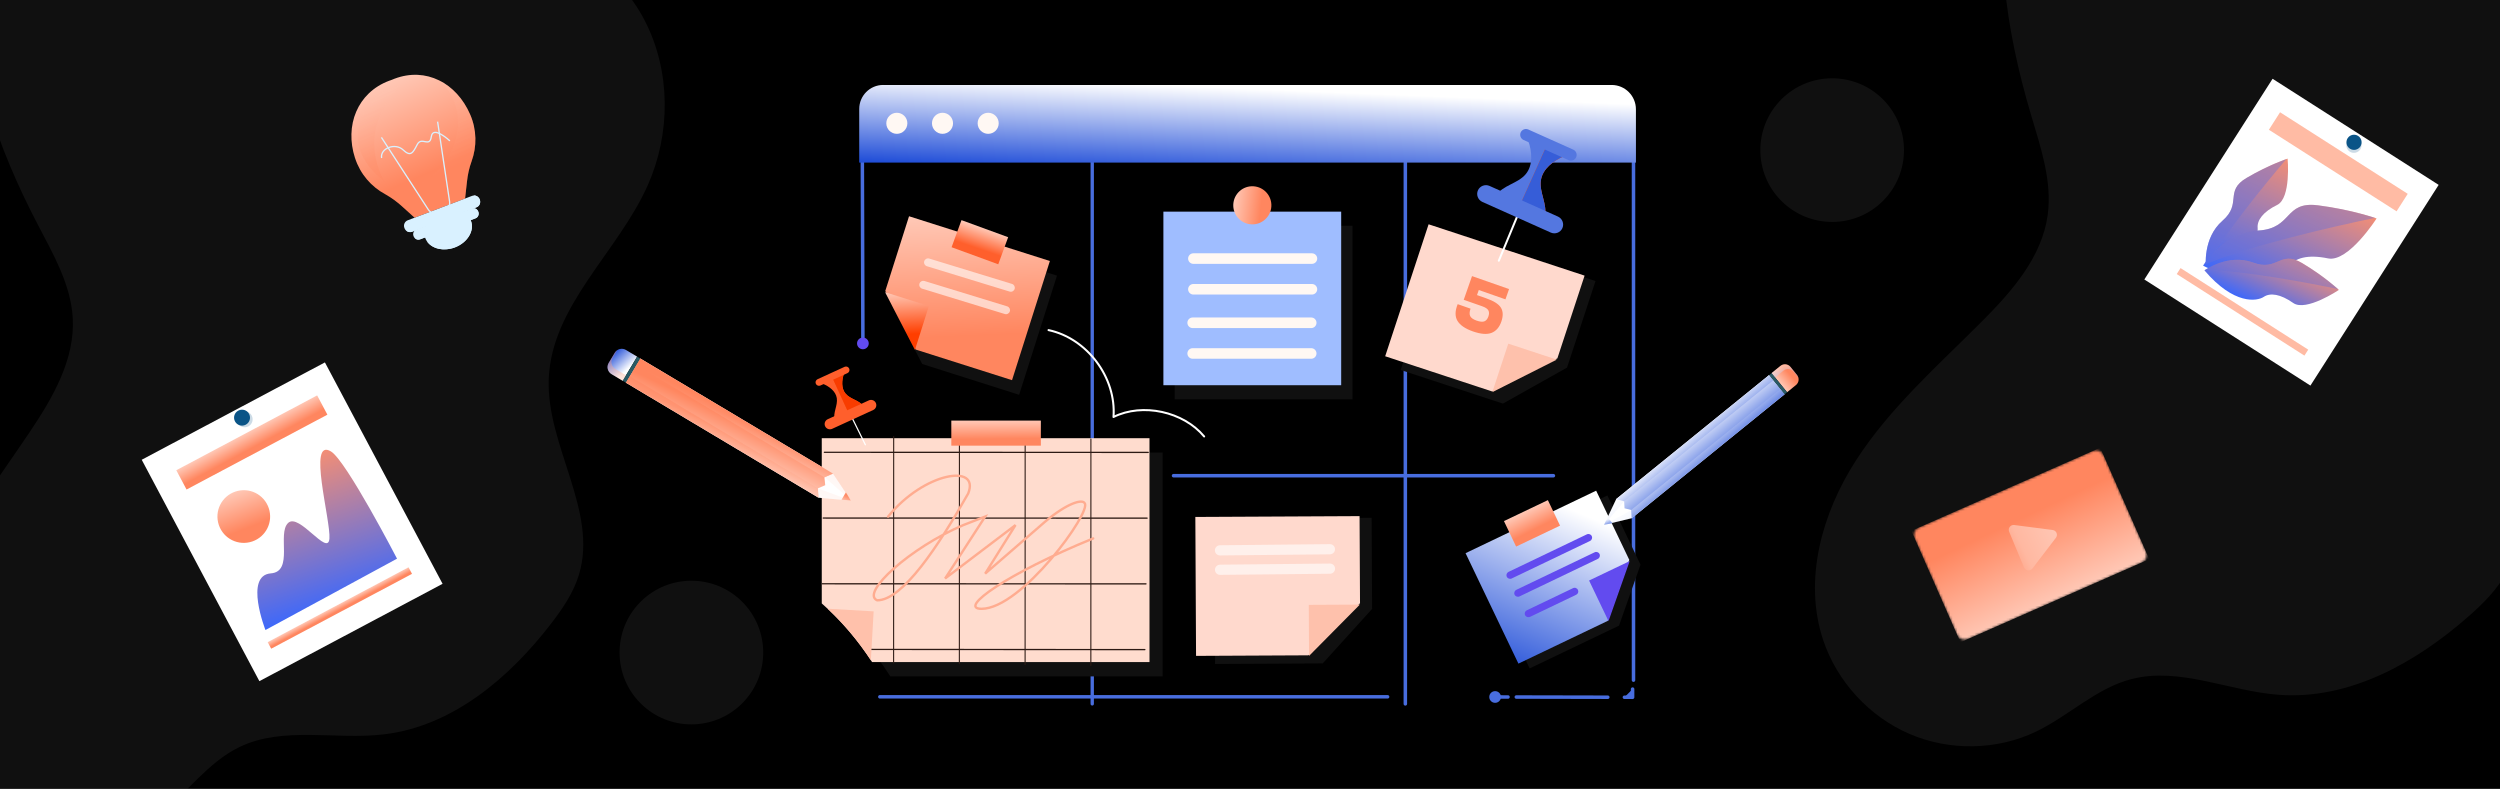 <svg width="1030" height="325" viewBox="0 0 1030 325" fill="none" xmlns="http://www.w3.org/2000/svg">
<g clip-path="url(#clip0_18_3)">
<rect width="1030" height="325" fill="black"/>
<path opacity="0.27" d="M829.289 -60.845C820.637 -25.514 826.318 12.075 836.749 47.194C840.782 60.756 845.561 74.711 843.639 88.655C841.24 105.954 828.989 119.948 816.722 132.248C798.452 150.575 778.728 167.885 764.686 189.641C750.651 211.405 742.855 239.024 751.188 263.824C756.917 280.865 770.216 295.289 786.739 302.385C803.262 309.482 822.727 309.135 838.779 301.452C852.359 294.951 863.572 283.54 878.171 279.775C897.948 274.677 918.419 284.75 938.875 286.263C967.918 288.418 995.349 273.044 1017.05 253.936C1023.08 248.63 1028.91 242.875 1032.65 235.762C1045.67 210.952 1029.47 179.732 1035.89 152.384C1042.99 122.155 1074.69 105.538 1092.51 80.24C1106.29 60.693 1111.44 34.815 1104.64 11.623C1097.84 -11.569 1078.67 -31.262 1055.26 -37.15C1038.43 -41.384 1017.25 -40.5 1008.23 -55.397C1005.09 -60.571 1004.22 -66.723 1002.79 -72.583C997.236 -95.216 981.918 -115.398 961.577 -126.858C903.38 -159.667 843.803 -120.156 829.281 -60.853L829.289 -60.845Z" fill="#3C3C3C"/>
<path opacity="0.27" d="M-11.739 -9.483C-13.418 25.984 -0.943 60.932 15.62 92.625C22.02 104.863 29.21 117.339 29.977 131.057C30.916 148.078 21.796 163.777 12.345 177.855C-1.729 198.831 -17.386 219.105 -26.769 242.574C-36.142 266.05 -38.444 293.969 -25.822 316.169C-17.145 331.423 -1.706 342.753 15.451 346.461C32.608 350.168 51.191 346.194 65.132 335.831C76.926 327.062 85.534 314.032 98.816 307.694C116.808 299.11 138.304 304.93 158.185 302.553C186.412 299.184 209.816 279.324 227.031 256.958C231.812 250.747 236.32 244.143 238.572 236.629C246.411 210.422 225.045 183.545 226.08 156.144C227.227 125.855 254.485 104.006 266.827 76.435C276.37 55.131 276.462 29.375 265.608 8.43C254.754 -12.516 232.709 -27.797 209.176 -29.057C192.263 -29.966 172.141 -25.157 160.705 -37.74C156.733 -42.111 154.751 -47.842 152.281 -53.188C142.728 -73.832 124.278 -90.3 102.646 -97.474C40.753 -118.019 -8.931 -69.02 -11.749 -9.49L-11.739 -9.483Z" fill="#3C3C3C"/>
<path d="M450 53V290" stroke="#486DDE" stroke-width="1.379" stroke-linecap="round" stroke-linejoin="round"/>
<path d="M355.232 49.001L355.511 139.064" stroke="#486DDE" stroke-width="1.447" stroke-linecap="round" stroke-linejoin="round"/>
<path d="M672.632 44.178V47.554" stroke="#624BEF" stroke-width="1.447" stroke-linecap="round" stroke-linejoin="round"/>
<path d="M673 54V280.222" stroke="#486DDE" stroke-width="1.447" stroke-linecap="round" stroke-linejoin="round"/>
<path d="M672.632 283.903V287.279L669.257 287.272" fill="#486DDE"/>
<path d="M672.632 283.903V287.279L669.257 287.272" stroke="#486DDE" stroke-width="1.447" stroke-linecap="round" stroke-linejoin="round"/>
<path d="M662.407 287.256L624.722 287.173" stroke="#486DDE" stroke-width="1.447" stroke-linecap="round" stroke-linejoin="round"/>
<path d="M571.685 287.083L362.5 287.083" stroke="#486DDE" stroke-width="1.447" stroke-linecap="round" stroke-linejoin="round"/>
<path d="M621.293 287.166L617.918 287.158" stroke="#486DDE" stroke-width="1.447" stroke-linecap="round" stroke-linejoin="round"/>
<path d="M579 53V290" stroke="#486DDE" stroke-width="1.447" stroke-linecap="round" stroke-linejoin="round"/>
<path d="M435.477 113.565L419.879 162.658L379.971 149.976L367.387 125.81L377.16 95.043L435.477 113.565Z" fill="#101010"/>
<path d="M432.553 107.536L416.955 156.63L377.243 144.008L364.742 119.864L374.523 89.097L432.553 107.536Z" fill="url(#paint0_linear_18_3)"/>
<path d="M382.691 126.111L376.957 144.158L364.644 120.377L382.691 126.111Z" fill="url(#paint1_linear_18_3)"/>
<path d="M415.361 97.73L396.133 90.698L392.051 101.858L411.279 108.891L415.361 97.73Z" fill="url(#paint2_linear_18_3)"/>
<path opacity="0.6" d="M415.968 120.128L381.877 109.684C381.011 109.42 380.513 108.493 380.785 107.619C381.048 106.753 381.975 106.255 382.849 106.526L416.94 116.971C417.806 117.234 418.304 118.161 418.032 119.035C417.769 119.902 416.842 120.399 415.968 120.128Z" fill="white"/>
<path opacity="0.6" d="M413.993 129.374L379.903 118.93C379.037 118.666 378.539 117.739 378.81 116.865C379.074 115.998 380.001 115.501 380.875 115.772L414.966 126.217C415.832 126.48 416.329 127.407 416.058 128.281C415.794 129.148 414.868 129.645 413.993 129.374Z" fill="white"/>
<path d="M346.466 186.44V254.509C354.304 261.525 361.135 269.748 366.806 278.669H479V186.44H346.466Z" fill="#101010"/>
<path d="M363.861 35.008H664.01C669.529 35.008 674 39.505 674 45.041V67H354V44.912C354 39.445 358.418 35 363.869 35L363.861 35.008Z" fill="url(#paint3_linear_18_3)"/>
<path d="M338.566 180.539V248.608C346.558 255.624 353.512 263.846 359.291 272.768H473.59V180.539H338.566Z" fill="#FFDCCE"/>
<path d="M557.227 93.015H483.975V164.527H557.227V93.015Z" fill="#101010"/>
<path d="M552.57 87.198H479.318V158.709H552.57V87.198Z" fill="#9FBDFF"/>
<path d="M540.513 108.712H491.676C490.478 108.712 489.499 107.732 489.499 106.534C489.499 105.336 490.478 104.356 491.676 104.356H540.513C541.712 104.356 542.691 105.336 542.691 106.534C542.691 107.732 541.712 108.712 540.513 108.712Z" fill="#FFF8F3"/>
<path d="M540.513 121.356H491.676C490.478 121.356 489.499 120.377 489.499 119.178C489.499 117.98 490.478 117.001 491.676 117.001H540.513C541.712 117.001 542.691 117.98 542.691 119.178C542.691 120.377 541.712 121.356 540.513 121.356Z" fill="#FFF8F3"/>
<path d="M540.22 130.806H491.382C490.18 130.806 489.205 131.781 489.205 132.983V132.991C489.205 134.194 490.18 135.169 491.382 135.169H540.22C541.422 135.169 542.397 134.194 542.397 132.991V132.983C542.397 131.781 541.422 130.806 540.22 130.806Z" fill="#FFF8F3"/>
<path d="M540.22 147.806H491.382C490.184 147.806 489.205 146.826 489.205 145.628C489.205 144.43 490.184 143.45 491.382 143.45H540.22C541.418 143.45 542.397 144.43 542.397 145.628C542.397 146.826 541.418 147.806 540.22 147.806Z" fill="#FFF8F3"/>
<path d="M523.711 85.841C524.404 81.56 521.495 77.528 517.214 76.836C512.933 76.143 508.902 79.052 508.209 83.333C507.516 87.614 510.425 91.646 514.706 92.338C518.987 93.031 523.019 90.122 523.711 85.841Z" fill="url(#paint4_linear_18_3)"/>
<path d="M368.197 179.878L368.167 273.129" stroke="#2D1A14" stroke-width="0.446" stroke-linecap="round" stroke-linejoin="round"/>
<path d="M395.285 180.208L395.254 273.459" stroke="#2D1A14" stroke-width="0.446" stroke-linecap="round" stroke-linejoin="round"/>
<path d="M422.365 180.531L422.342 273.782" stroke="#2D1A14" stroke-width="0.446" stroke-linecap="round" stroke-linejoin="round"/>
<path d="M449.453 180.861L449.43 274.113" stroke="#2D1A14" stroke-width="0.446" stroke-linecap="round" stroke-linejoin="round"/>
<path d="M473.068 186.387L339.649 186.348" stroke="#2D1A14" stroke-width="0.538" stroke-linecap="round" stroke-linejoin="round"/>
<path d="M472.599 213.474L339.181 213.436" stroke="#2D1A14" stroke-width="0.538" stroke-linecap="round" stroke-linejoin="round"/>
<path d="M472.138 240.555L338.72 240.516" stroke="#2D1A14" stroke-width="0.538" stroke-linecap="round" stroke-linejoin="round"/>
<path d="M471.677 267.642L356.632 267.558" stroke="#2D1A14" stroke-width="0.538" stroke-linecap="round" stroke-linejoin="round"/>
<path d="M358.792 272.015L359.944 251.881L340.971 250.79C347.734 257.099 353.704 264.284 358.784 272.015H358.792Z" fill="#FFC1AB"/>
<path d="M428.836 173.284H391.942V183.612H428.836V173.284Z" fill="url(#paint5_linear_18_3)"/>
<path d="M608.438 229.874L630.215 275.381L667.034 257.763L675.895 232.647L662.241 204.125L608.438 229.874Z" fill="#101010"/>
<path d="M603.811 227.907L625.589 273.414L662.407 255.796L671.268 230.68L657.614 202.159L603.811 227.907Z" fill="url(#paint6_linear_18_3)"/>
<path d="M654.698 239.173L662.708 255.901L671.434 231.17L654.698 239.173Z" fill="#624BEF"/>
<path d="M637.727 206.053L619.629 214.685L624.641 225.193L642.739 216.561L637.727 206.053Z" fill="url(#paint7_linear_18_3)"/>
<path d="M655.09 222.874L622.816 238.336C622.07 238.698 621.158 238.374 620.804 237.628C620.442 236.882 620.766 235.97 621.512 235.616L653.786 220.153C654.532 219.792 655.444 220.116 655.798 220.862C656.16 221.608 655.836 222.519 655.09 222.874Z" fill="#624BEF"/>
<path d="M658.3 230.266L626.026 245.729C625.28 246.09 624.368 245.766 624.014 245.02C623.652 244.274 623.976 243.362 624.722 243.008L656.996 227.546C657.742 227.184 658.654 227.508 659.008 228.254C659.37 229 659.046 229.912 658.3 230.266Z" fill="#624BEF"/>
<path d="M650.132 243.106C649.793 242.308 648.881 241.938 648.097 242.315L629.047 251.441C628.219 251.84 627.917 252.91 628.482 253.694C628.919 254.297 629.763 254.447 630.434 254.123L649.401 245.035C650.109 244.696 650.456 243.86 650.139 243.137C650.139 243.129 650.132 243.114 650.124 243.106H650.132Z" fill="#624BEF"/>
<path d="M350.4 170.818L356.525 183.236" stroke="white" stroke-width="0.507" stroke-linecap="round" stroke-linejoin="round"/>
<path d="M350.454 171.094L342.746 154.273L337.006 156.901C337.505 157.347 338.343 157.839 338.966 158.1C341.632 159.199 344.306 161.166 344.76 164.017C345.244 167.045 343.069 170.118 343.884 173.077L350.454 171.102V171.094Z" fill="#FF5F2C"/>
<path d="M350.031 171.133L342.324 154.311L348.064 151.683C348.072 152.352 347.903 153.312 347.695 153.95C346.788 156.694 346.535 159.998 348.394 162.203C350.369 164.547 354.119 164.908 355.825 167.452L350.039 171.14L350.031 171.133Z" fill="#FF5A16"/>
<path d="M350.031 171.133L342.324 154.311L348.064 151.683C348.072 152.352 347.903 153.312 347.695 153.95C346.788 156.694 346.535 159.998 348.394 162.203C350.369 164.547 354.119 164.908 355.825 167.452L350.039 171.14L350.031 171.133Z" fill="#F83C00"/>
<path d="M349.155 153.727L338.02 158.83C337.306 159.16 336.453 158.837 336.13 158.123C335.8 157.408 336.122 156.555 336.837 156.232L347.972 151.13C348.686 150.8 349.539 151.122 349.862 151.837C350.193 152.552 349.87 153.405 349.155 153.727Z" fill="#FF5F2C"/>
<path d="M359.783 168.912L342.839 176.681C341.747 177.18 340.449 176.696 339.949 175.613C339.45 174.522 339.934 173.223 341.017 172.723L357.962 164.954C359.053 164.455 360.351 164.939 360.851 166.023C361.35 167.114 360.866 168.412 359.783 168.912Z" fill="#FF5F2C"/>
<path d="M373.837 50.794C373.837 53.191 371.893 55.135 369.497 55.135C367.1 55.135 365.156 53.191 365.156 50.794C365.156 48.398 367.1 46.454 369.497 46.454C371.893 46.454 373.837 48.398 373.837 50.794Z" fill="#FFF8F3"/>
<path d="M392.653 50.794C392.653 53.191 390.709 55.135 388.313 55.135C385.916 55.135 383.972 53.191 383.972 50.794C383.972 48.398 385.916 46.454 388.313 46.454C390.709 46.454 392.653 48.398 392.653 50.794Z" fill="#FFF8F3"/>
<path d="M411.469 50.794C411.469 53.191 409.525 55.135 407.129 55.135C404.732 55.135 402.788 53.191 402.788 50.794C402.788 48.398 404.732 46.454 407.129 46.454C409.525 46.454 411.469 48.398 411.469 50.794Z" fill="#FFF8F3"/>
<path d="M483.5 195.987H640" stroke="#486DDE" stroke-width="1.447" stroke-linecap="round" stroke-linejoin="round"/>
<path d="M500.31 213.659L500.616 273.556L544.958 273.324L565.305 250.871L565.114 213.331L500.31 213.659Z" fill="#101010"/>
<path d="M492.48 212.985L492.775 270.224L539.071 269.99L560.327 248.518L560.141 212.642L492.48 212.985Z" fill="#FFD9CD"/>
<path d="M539.219 249.201L539.327 270.239L560.257 249.093L539.219 249.201Z" fill="#FEC1AC"/>
<path d="M615.989 289.57C617.32 289.57 618.4 288.49 618.4 287.158C618.4 285.827 617.32 284.747 615.989 284.747C614.657 284.747 613.577 285.827 613.577 287.158C613.577 288.49 614.657 289.57 615.989 289.57Z" fill="#486DDE"/>
<path d="M357.922 141.483C357.922 142.817 356.845 143.895 355.511 143.895C354.177 143.895 353.1 142.817 353.1 141.483C353.1 140.15 354.177 139.072 355.511 139.072C356.845 139.072 357.922 140.15 357.922 141.483Z" fill="#624BEF"/>
<path d="M432 136C447.903 139.402 459.998 155.587 458.759 171.799C470.722 165.853 487.563 169.544 496.105 179.822" stroke="white" stroke-width="0.839" stroke-linecap="round" stroke-linejoin="round"/>
<path d="M595.793 95.532L577.071 152.428L619.194 166.283L645.616 151.45L657.351 115.791L595.793 95.532Z" fill="#101010"/>
<path d="M588.582 92.407L570.693 146.78L614.67 161.253L641.641 147.638L652.852 113.559L588.582 92.407Z" fill="#FFD9CD"/>
<path d="M621.408 141.586L614.833 161.57L641.392 148.162L621.408 141.586Z" fill="#FEC1AC"/>
<path d="M626.301 86.21L617.511 107.413" stroke="white" stroke-width="0.833" stroke-linecap="round" stroke-linejoin="round"/>
<path d="M626.018 86.579L638.568 58.586L629.023 54.302C629.023 55.41 629.314 56.998 629.666 58.045C631.203 62.577 631.675 68.045 628.619 71.728C625.374 75.634 619.168 76.295 616.369 80.535L626.018 86.57V86.579Z" fill="#5477E0"/>
<path d="M625.494 86.098L638.045 58.105L647.59 62.389C646.766 63.127 645.384 63.968 644.363 64.397C639.959 66.26 635.555 69.556 634.843 74.286C634.079 79.308 637.727 84.381 636.414 89.291L625.494 86.107V86.098Z" fill="#FF5A16"/>
<path d="M625.494 86.098L638.045 58.105L647.59 62.389C646.766 63.127 645.384 63.968 644.363 64.397C639.959 66.26 635.555 69.556 634.843 74.286C634.079 79.308 637.727 84.381 636.414 89.291L625.494 86.107V86.098Z" fill="#365DD8"/>
<path d="M646.243 65.985L627.718 57.684C626.533 57.152 625.992 55.744 626.525 54.551C627.057 53.367 628.465 52.826 629.658 53.358L648.183 61.659C649.367 62.191 649.908 63.599 649.376 64.792C648.844 65.977 647.436 66.517 646.243 65.985Z" fill="#5477E0"/>
<path d="M638.929 95.824L610.73 83.188C608.918 82.373 608.103 80.227 608.91 78.415C609.725 76.604 611.871 75.788 613.683 76.596L641.882 89.231C643.693 90.047 644.509 92.193 643.702 94.004C642.886 95.816 640.74 96.631 638.929 95.824Z" fill="#5477E0"/>
<path d="M608.525 121.575L612.303 122.898C615.471 124.007 617.502 125.306 618.394 126.797C619.305 128.294 619.35 130.216 618.529 132.564C617.714 134.892 616.364 136.423 614.479 137.155C612.621 137.876 610.069 137.668 606.825 136.533C603.676 135.431 601.558 133.983 600.472 132.189C599.405 130.402 599.436 128.11 600.565 125.313L605.861 127.166C605.407 128.464 605.36 129.486 605.719 130.234C606.098 130.987 606.965 131.601 608.32 132.076C609.771 132.583 610.859 132.686 611.587 132.383C612.314 132.081 612.858 131.414 613.218 130.384C613.566 129.391 613.565 128.566 613.217 127.909C612.894 127.239 612.017 126.654 610.586 126.153L603.057 123.518L606.473 113.756L621.732 119.096L620.249 123.333L609.256 119.486L608.525 121.575Z" fill="#FF865F"/>
<path opacity="0.6" d="M547.947 228.381L502.655 228.843C501.505 228.857 500.546 227.926 500.538 226.763C500.525 225.613 501.456 224.654 502.618 224.647L547.91 224.184C549.061 224.17 550.019 225.101 550.027 226.264C550.041 227.414 549.11 228.373 547.947 228.381Z" fill="white"/>
<path opacity="0.6" d="M547.97 236.381L502.678 236.843C501.527 236.857 500.569 235.926 500.561 234.763C500.547 233.613 501.478 232.654 502.641 232.647L547.933 232.184C549.083 232.17 550.042 233.101 550.049 234.264C550.063 235.414 549.132 236.373 547.97 236.381Z" fill="white"/>
<path d="M365.889 212.832C380.717 194.52 403.889 190.832 398.889 203.332C386.689 224.872 371.889 247.332 361.389 247.332C354.389 244.332 375.028 225.573 396.889 216.332L405.889 212.832L389.389 238.332L418.389 216.332L405.889 236.332L430.5 215C439.706 207.213 445.971 205.51 446.889 207.332C449.889 210.832 420.889 250.832 404.389 250.832C394.389 250.832 414.889 236.332 450.389 221.832" stroke="#FFAC90" stroke-linecap="round"/>
<g filter="url(#filter0_d_18_3)">
<path d="M1001.99 73.434L933.564 29.718L880.732 112.412L949.157 156.128L1001.99 73.434Z" fill="white"/>
<path d="M989.25 77.125L936.648 43.518L932.043 50.724L984.646 84.331L989.25 77.125Z" fill="#FFBBA4"/>
<path d="M948.255 141.321L895.653 107.714L894.082 110.174L946.684 143.781L948.255 141.321Z" fill="#FFBBA4"/>
<path d="M906.107 107.377C906.107 107.377 904.658 95.406 912.9 88.226C921.151 81.068 913.559 76.034 922.864 70.556C932.161 65.095 939.763 62.612 939.763 62.612C939.763 62.612 941.252 78.859 935.457 81.696C929.663 84.534 927.137 87.978 927.413 91.161C927.711 94.335 924.629 103.529 906.099 107.354L906.107 107.377Z" fill="url(#paint8_linear_18_3)"/>
<g style="mix-blend-mode:multiply" opacity="0.42">
<path d="M939.243 62.807C937.417 63.438 930.747 65.933 922.856 70.572C913.559 76.034 921.151 81.068 912.893 88.241C905.347 94.8 905.928 105.382 906.075 107.118C914.201 92.945 930.465 73.138 939.243 62.807Z" fill="#6A71D8"/>
</g>
<path d="M904.924 106.762C904.924 106.762 913.113 93.068 927.551 92.256C941.982 91.459 938.14 80.049 952.299 81.866C966.458 83.684 976.418 87.265 976.418 87.265C976.418 87.265 964.793 105.453 956.427 103.724C948.062 101.994 942.633 103.535 940.355 107.093C938.078 110.651 927.412 117.758 904.938 106.731L904.924 106.762Z" fill="url(#paint9_linear_18_3)"/>
<g style="mix-blend-mode:multiply" opacity="0.42">
<path d="M975.737 87.031C973.309 86.225 964.332 83.41 952.306 81.851C938.147 80.033 942.012 91.435 927.558 92.241C914.34 92.971 906.369 104.495 905.126 106.442C925.101 98.211 958.179 90.698 975.737 87.031Z" fill="#6A71D8"/>
</g>
<path d="M905.466 108.66C905.466 108.66 915.272 101.629 925.523 105.437C935.774 109.244 936.537 100.157 945.797 105.689C955.056 111.221 960.884 116.708 960.884 116.708C960.884 116.708 947.342 125.806 942.074 122.094C936.791 118.374 932.569 117.801 929.922 119.577C927.274 121.353 917.735 123.065 905.488 108.651L905.466 108.66Z" fill="url(#paint10_linear_18_3)"/>
<g style="mix-blend-mode:multiply" opacity="0.42">
<path d="M960.473 116.333C959.036 115.041 953.658 110.377 945.797 105.689C936.537 100.157 935.765 109.222 925.523 105.437C916.132 101.965 907.137 107.545 905.698 108.522C922.025 108.832 947.214 113.612 960.482 116.356L960.473 116.333Z" fill="#6A71D8"/>
</g>
<path opacity="0.21" d="M969.713 58.795C968.788 60.249 966.848 60.678 965.394 59.753C963.939 58.828 963.51 56.888 964.435 55.434C965.36 53.979 967.3 53.55 968.755 54.475C970.209 55.4 970.638 57.34 969.713 58.795Z" fill="#0A5487"/>
<path d="M969.76 57.578C968.835 59.032 966.895 59.462 965.441 58.536C963.987 57.611 963.558 55.671 964.483 54.217C965.408 52.763 967.348 52.334 968.802 53.259C970.256 54.184 970.686 56.124 969.76 57.578Z" fill="#0A5487"/>
</g>
<g filter="url(#filter1_d_18_3)">
<path d="M131.907 147.349L56.426 187.461L104.903 278.682L180.384 238.57L131.907 147.349Z" fill="white"/>
<path d="M128.7 160.936L70.673 191.773L74.898 199.723L132.925 168.886L128.7 160.936Z" fill="url(#paint11_linear_18_3)"/>
<path d="M166.349 231.754L108.323 262.591L109.765 265.305L167.791 234.468L166.349 231.754Z" fill="url(#paint12_linear_18_3)"/>
<path d="M107.405 257.607C107.405 257.607 98.59 235.133 109.604 234.272C119.198 233.531 112.129 217.901 116.746 213.494C121.267 209.196 133.133 227.509 133.759 219.994C134.385 212.479 124.545 178.003 134.425 184.051C140.715 187.898 161.616 228.213 161.616 228.213L107.405 257.607Z" fill="url(#paint13_linear_18_3)"/>
<path d="M108.758 207.375C110.681 213.061 107.64 219.211 101.955 221.134C96.269 223.057 90.119 220.015 88.196 214.33C86.273 208.645 89.315 202.495 95 200.572C100.685 198.649 106.835 201.69 108.758 207.375Z" fill="url(#paint14_linear_18_3)"/>
<path opacity="0.21" d="M101.743 169.25C102.591 170.86 101.992 172.846 100.382 173.694C98.772 174.542 96.786 173.942 95.938 172.332C95.09 170.722 95.69 168.737 97.3 167.889C98.91 167.041 100.895 167.64 101.743 169.25Z" fill="#0A5487"/>
<path d="M100.661 168.573C101.509 170.183 100.91 172.168 99.299 173.016C97.689 173.864 95.704 173.265 94.856 171.655C94.008 170.045 94.607 168.059 96.217 167.211C97.827 166.363 99.813 166.963 100.661 168.573Z" fill="#0A5487"/>
</g>
<g filter="url(#filter2_d_18_3)">
<path d="M185.97 99.986C191.164 98.015 194.122 93.119 192.578 89.049C191.035 84.98 185.572 83.279 180.379 85.249C175.185 87.22 172.226 92.116 173.77 96.186C175.314 100.255 180.776 101.956 185.97 99.986Z" fill="#D9F1FF"/>
<g style="mix-blend-mode:multiply">
<path d="M184.022 98.119C189.215 96.149 192.175 91.255 190.63 87.183C190.45 86.707 190.216 86.268 189.934 85.855C191.136 86.639 192.073 87.716 192.579 89.049C194.124 93.122 191.163 98.016 185.97 99.986C181.385 101.725 176.594 100.602 174.474 97.511C176.939 99.106 180.543 99.439 184.029 98.116L184.022 98.119Z" fill="#D9F1FF"/>
</g>
<path d="M144.807 63.154C140.484 49.838 145.746 36.28 158.845 31.343C159.211 31.204 159.576 31.082 159.94 30.961C160.293 30.81 160.654 30.657 161.013 30.52C174.09 25.525 186.626 32.331 192.224 45.163C195.036 51.603 195.041 58.506 192.829 64.556C191.845 67.242 191.254 70.055 190.941 72.897L190.165 79.861L169.371 87.75L164.171 83.054C162.045 81.138 159.736 79.425 157.226 78.065C151.557 75.004 146.985 69.843 144.814 63.151L144.807 63.154Z" fill="url(#paint15_linear_18_3)"/>
<path d="M168.346 93.527L194.83 83.478C196.08 83.004 196.709 81.606 196.234 80.356L196.162 80.166C195.688 78.916 194.29 78.287 193.04 78.761L166.556 88.81C165.306 89.284 164.677 90.682 165.151 91.932L165.224 92.122C165.698 93.372 167.096 94.001 168.346 93.527Z" fill="#D9F1FF"/>
<g style="mix-blend-mode:multiply">
<path d="M166.484 92.884L193.145 82.769C194.346 82.313 194.92 80.888 194.425 79.585C194.275 79.189 194.048 78.856 193.765 78.595C194.781 78.536 195.79 79.184 196.198 80.261C196.693 81.565 196.119 82.989 194.918 83.445L168.258 93.56C167.415 93.879 166.493 93.635 165.84 93.019C166.053 93.005 166.272 92.964 166.477 92.886L166.484 92.884Z" fill="#D9F1FF"/>
</g>
<path d="M171.659 96.651L194.423 88.015C195.499 87.606 196.04 86.403 195.632 85.327L195.571 85.166C195.163 84.09 193.959 83.549 192.883 83.957L170.12 92.594C169.044 93.002 168.502 94.205 168.911 95.281L168.972 95.442C169.38 96.518 170.583 97.06 171.659 96.651Z" fill="#D9F1FF"/>
<g style="mix-blend-mode:multiply">
<path d="M170.053 96.105L192.97 87.41C194.003 87.018 194.493 85.793 194.068 84.672C193.94 84.335 193.74 84.051 193.503 83.823C194.378 83.767 195.247 84.334 195.597 85.257C196.022 86.377 195.532 87.603 194.499 87.994L171.582 96.689C170.856 96.965 170.064 96.754 169.505 96.229C169.685 96.219 169.872 96.182 170.048 96.115L170.053 96.105Z" fill="#D9F1FF"/>
</g>
<g style="mix-blend-mode:multiply" opacity="0.3">
<path d="M179.479 31.181C184.921 33.866 189.436 38.764 192.221 45.156C195.033 51.596 195.038 58.498 192.826 64.549C191.842 67.235 191.251 70.048 190.938 72.89L190.162 79.854L169.369 87.743L164.168 83.047C162.343 81.393 160.378 79.902 158.261 78.652C185.661 74.373 195.65 45.405 179.489 31.185L179.479 31.181Z" fill="url(#paint16_linear_18_3)"/>
</g>
<g style="mix-blend-mode:screen" opacity="0.26">
<path d="M163.147 33.606C163.147 33.606 150.703 34.926 146.624 49.017C142.544 63.108 156.998 72.805 156.998 72.805C156.998 72.805 144.15 53.407 163.147 33.606Z" fill="url(#paint17_linear_18_3)"/>
</g>
<path d="M178.843 48.187L183.8 81.237C183.967 82.782 183.069 84.237 181.619 84.787L179.085 85.749C177.54 86.335 175.802 85.729 174.948 84.319L155.696 54.666" stroke="#D9F1FF" stroke-width="0.54" stroke-miterlimit="10"/>
<path d="M183.89 56.101C183.89 56.101 176.934 49.582 176.258 54.338C175.582 59.093 172.258 54.129 170.468 57.582C168.678 61.034 167.773 62.802 164.616 59.802C161.458 56.803 155.117 59.058 155.775 63.156" stroke="#D9F1FF" stroke-width="0.54" stroke-miterlimit="10"/>
</g>
<mask id="mask0_18_3" style="mask-type:luminance" maskUnits="userSpaceOnUse" x="788" y="185" width="97" height="79">
<path d="M810.782 263.234L882.395 231.723C884.09 230.977 884.866 229.015 884.128 227.339L866.608 187.526C865.871 185.851 863.899 185.097 862.205 185.843L790.592 217.354C788.897 218.099 788.121 220.062 788.858 221.737L806.379 261.551C807.116 263.226 809.087 263.979 810.782 263.234Z" fill="white"/>
</mask>
<g mask="url(#mask0_18_3)">
<path d="M807.713 264.584L885.463 230.373L865.273 184.493L787.523 218.704L807.713 264.584Z" fill="url(#paint18_linear_18_3)"/>
<g style="mix-blend-mode:multiply" opacity="0.4">
<path d="M807.713 264.584L885.463 230.373L865.273 184.493L787.523 218.704L807.713 264.584Z" fill="url(#paint19_linear_18_3)"/>
</g>
</g>
<path d="M845.706 218.363C847.233 218.561 847.973 220.337 847.038 221.56L837.34 234.25C836.405 235.473 834.496 235.226 833.904 233.804L827.764 219.061C827.172 217.64 828.341 216.111 829.867 216.309L845.706 218.363Z" fill="url(#paint20_linear_18_3)"/>
<path d="M262.5 146.937L256.565 156.879L251.939 154.117C250.348 153.168 249.83 151.112 250.779 149.522L253.279 145.335C254.228 143.745 256.284 143.226 257.874 144.175L262.5 146.937Z" fill="url(#paint21_linear_18_3)"/>
<path d="M257.804 157.625L263.736 147.687L343.201 195.126L350.598 206.284L337.269 205.064L257.804 157.625Z" fill="white"/>
<path d="M257.804 157.625L263.736 147.687L343.201 195.126L339.658 196.685L339.993 199.906L336.955 201.208L337.269 205.064L257.804 157.625Z" fill="url(#paint22_linear_18_3)"/>
<path d="M346.675 205.921L348.508 202.849L350.598 206.284L346.675 205.921Z" fill="url(#paint23_linear_18_3)"/>
<g style="mix-blend-mode:multiply" opacity="0.1">
<path d="M259.422 154.919L257.804 157.625L337.269 205.064L350.598 206.284L336.955 201.208L259.422 154.919Z" fill="url(#paint24_linear_18_3)"/>
</g>
<g style="mix-blend-mode:multiply" opacity="0.1">
<path d="M262.172 150.321L263.782 147.611L343.247 195.05L350.644 206.208L339.704 196.609L262.172 150.321Z" fill="url(#paint25_linear_18_3)"/>
</g>
<g style="mix-blend-mode:multiply" opacity="0.37">
<path d="M259.422 154.92L257.804 157.625L337.269 205.064L336.955 201.208L259.422 154.92Z" fill="url(#paint26_linear_18_3)"/>
</g>
<g style="mix-blend-mode:multiply" opacity="0.37">
<path d="M262.126 150.397L263.736 147.687L343.201 195.126L339.658 196.685L262.126 150.397Z" fill="url(#paint27_linear_18_3)"/>
</g>
<path d="M257.807 157.614L263.743 147.673L262.508 146.936L256.573 156.878L257.807 157.614Z" fill="#295A65"/>
<g style="mix-blend-mode:multiply" opacity="0.41">
<path d="M257.918 154.63L253.547 152.018C251.957 151.071 251.437 149.013 252.392 147.427L254.232 144.339C253.862 144.602 253.529 144.931 253.279 145.349L250.775 149.537C249.828 151.127 250.348 153.185 251.93 154.128L256.561 156.893L257.91 154.626L257.918 154.63Z" fill="url(#paint28_linear_18_3)"/>
</g>
<path d="M736.278 161.61L729.885 153.726L733.554 150.751C734.814 149.729 736.663 149.922 737.686 151.183L740.378 154.503C741.401 155.764 741.208 157.613 739.947 158.635L736.278 161.61Z" fill="url(#paint29_linear_18_3)"/>
<path d="M728.896 154.521L735.288 162.402L672.271 213.505L660.856 216.228L665.88 205.625L728.896 154.521Z" fill="white"/>
<path d="M728.896 154.521L735.288 162.402L672.271 213.505L672.057 210.119L669.304 209.423L669.149 206.529L665.88 205.625L728.896 154.521Z" fill="url(#paint30_linear_18_3)"/>
<path d="M662.338 213.109L664.314 215.544L660.856 216.228L662.338 213.109Z" fill="url(#paint31_linear_18_3)"/>
<g style="mix-blend-mode:multiply" opacity="0.1">
<path d="M730.636 156.669L728.897 154.521L665.88 205.624L660.856 216.228L669.149 206.529L730.636 156.669Z" fill="url(#paint32_linear_18_3)"/>
</g>
<g style="mix-blend-mode:multiply" opacity="0.1">
<path d="M733.592 160.32L735.336 162.462L672.32 213.566L660.904 216.289L672.105 210.179L733.592 160.32Z" fill="url(#paint33_linear_18_3)"/>
</g>
<g style="mix-blend-mode:multiply" opacity="0.37">
<path d="M730.636 156.669L728.896 154.521L665.88 205.625L669.149 206.529L730.636 156.669Z" fill="url(#paint34_linear_18_3)"/>
</g>
<g style="mix-blend-mode:multiply" opacity="0.37">
<path d="M733.543 160.259L735.288 162.402L672.271 213.505L672.057 210.118L733.543 160.259Z" fill="url(#paint35_linear_18_3)"/>
</g>
<path d="M728.904 154.527L735.297 162.411L736.276 161.618L729.883 153.734L728.904 154.527Z" fill="#295A65"/>
<g style="mix-blend-mode:multiply" opacity="0.41">
<path d="M731.328 155.519L734.796 152.708C736.055 151.685 737.906 151.878 738.923 153.142L740.91 155.589C740.806 155.205 740.635 154.831 740.366 154.499L737.674 151.175C736.651 149.916 734.8 149.723 733.546 150.741L729.874 153.719L731.333 155.513L731.328 155.519Z" fill="url(#paint36_linear_18_3)"/>
</g>
<path opacity="0.27" d="M305.776 289.776C317.332 278.219 317.332 259.482 305.776 247.925C294.219 236.369 275.482 236.369 263.925 247.925C252.369 259.482 252.369 278.219 263.925 289.776C275.482 301.332 294.219 301.332 305.776 289.776Z" fill="#3C3C3C"/>
<path opacity="0.27" d="M775.776 82.775C787.332 71.219 787.332 52.482 775.776 40.925C764.219 29.369 745.482 29.369 733.925 40.925C722.369 52.482 722.369 71.219 733.925 82.775C745.482 94.332 764.219 94.332 775.776 82.775Z" fill="#3C3C3C"/>
</g>
<defs>
<filter id="filter0_d_18_3" x="880.732" y="29.718" width="123.993" height="129.145" filterUnits="userSpaceOnUse" color-interpolation-filters="sRGB">
<feFlood flood-opacity="0" result="BackgroundImageFix"/>
<feColorMatrix in="SourceAlpha" type="matrix" values="0 0 0 0 0 0 0 0 0 0 0 0 0 0 0 0 0 0 127 0" result="hardAlpha"/>
<feOffset dx="2.736" dy="2.736"/>
<feColorMatrix type="matrix" values="0 0 0 0 0.086 0 0 0 0 0.227 0 0 0 0 0.318 0 0 0 0.25 0"/>
<feBlend mode="normal" in2="BackgroundImageFix" result="effect1_dropShadow_18_3"/>
<feBlend mode="normal" in="SourceGraphic" in2="effect1_dropShadow_18_3" result="shape"/>
</filter>
<filter id="filter1_d_18_3" x="56.426" y="147.349" width="125.918" height="133.293" filterUnits="userSpaceOnUse" color-interpolation-filters="sRGB">
<feFlood flood-opacity="0" result="BackgroundImageFix"/>
<feColorMatrix in="SourceAlpha" type="matrix" values="0 0 0 0 0 0 0 0 0 0 0 0 0 0 0 0 0 0 127 0" result="hardAlpha"/>
<feOffset dx="1.96" dy="1.96"/>
<feColorMatrix type="matrix" values="0 0 0 0 0.086 0 0 0 0 0.227 0 0 0 0 0.318 0 0 0 0.25 0"/>
<feBlend mode="normal" in2="BackgroundImageFix" result="effect1_dropShadow_18_3"/>
<feBlend mode="normal" in="SourceGraphic" in2="effect1_dropShadow_18_3" result="shape"/>
</filter>
<filter id="filter2_d_18_3" x="143.324" y="28.875" width="54.519" height="73.871" filterUnits="userSpaceOnUse" color-interpolation-filters="sRGB">
<feFlood flood-opacity="0" result="BackgroundImageFix"/>
<feColorMatrix in="SourceAlpha" type="matrix" values="0 0 0 0 0 0 0 0 0 0 0 0 0 0 0 0 0 0 127 0" result="hardAlpha"/>
<feOffset dx="1.45" dy="1.94"/>
<feColorMatrix type="matrix" values="0 0 0 0 0.086 0 0 0 0 0.227 0 0 0 0 0.318 0 0 0 0.25 0"/>
<feBlend mode="normal" in2="BackgroundImageFix" result="effect1_dropShadow_18_3"/>
<feBlend mode="normal" in="SourceGraphic" in2="effect1_dropShadow_18_3" result="shape"/>
</filter>
<linearGradient id="paint0_linear_18_3" x1="385.416" y1="138.942" x2="383.281" y2="89.112" gradientUnits="userSpaceOnUse">
<stop stop-color="#FF865F"/>
<stop offset="1" stop-color="#FFC8B6"/>
</linearGradient>
<linearGradient id="paint1_linear_18_3" x1="370.146" y1="137.93" x2="369.152" y2="120.406" gradientUnits="userSpaceOnUse">
<stop stop-color="#FF3E00"/>
<stop offset="1" stop-color="#FFC8B6"/>
</linearGradient>
<linearGradient id="paint2_linear_18_3" x1="398.982" y1="101.079" x2="401.792" y2="92.759" gradientUnits="userSpaceOnUse">
<stop stop-color="#FF5F2C"/>
<stop offset="1" stop-color="#FFC8B6"/>
</linearGradient>
<linearGradient id="paint3_linear_18_3" x1="527.333" y1="37.117" x2="525.663" y2="78.656" gradientUnits="userSpaceOnUse">
<stop stop-color="white"/>
<stop offset="1" stop-color="#0034D2"/>
</linearGradient>
<linearGradient id="paint4_linear_18_3" x1="519.162" y1="88.209" x2="507.644" y2="86.851" gradientUnits="userSpaceOnUse">
<stop stop-color="#FF865F"/>
<stop offset="1" stop-color="#FFC8B6"/>
</linearGradient>
<linearGradient id="paint5_linear_18_3" x1="403.19" y1="180.907" x2="403.098" y2="173.274" gradientUnits="userSpaceOnUse">
<stop stop-color="#FF865F"/>
<stop offset="1" stop-color="#FFC8B6"/>
</linearGradient>
<linearGradient id="paint6_linear_18_3" x1="640.351" y1="206.872" x2="607.014" y2="285.357" gradientUnits="userSpaceOnUse">
<stop stop-color="white"/>
<stop offset="1" stop-color="#0034D2"/>
</linearGradient>
<linearGradient id="paint7_linear_18_3" x1="628.846" y1="219.809" x2="624.949" y2="212.139" gradientUnits="userSpaceOnUse">
<stop stop-color="#FF865F"/>
<stop offset="1" stop-color="#FFC8B6"/>
</linearGradient>
<linearGradient id="paint8_linear_18_3" x1="935.071" y1="60.475" x2="912.397" y2="110.242" gradientUnits="userSpaceOnUse">
<stop stop-color="#F38E75"/>
<stop offset="1" stop-color="#3D68FA"/>
</linearGradient>
<linearGradient id="paint9_linear_18_3" x1="950.493" y1="75.454" x2="930.848" y2="118.574" gradientUnits="userSpaceOnUse">
<stop stop-color="#F38E75"/>
<stop offset="1" stop-color="#3D68FA"/>
</linearGradient>
<linearGradient id="paint10_linear_18_3" x1="938.031" y1="102.026" x2="928.199" y2="123.605" gradientUnits="userSpaceOnUse">
<stop stop-color="#F38E75"/>
<stop offset="1" stop-color="#3D68FA"/>
</linearGradient>
<linearGradient id="paint11_linear_18_3" x1="91.483" y1="188.239" x2="88.325" y2="182.381" gradientUnits="userSpaceOnUse">
<stop stop-color="#FF865F"/>
<stop offset="1" stop-color="#FFC8B6"/>
</linearGradient>
<linearGradient id="paint12_linear_18_3" x1="127.078" y1="255.192" x2="126.008" y2="253.189" gradientUnits="userSpaceOnUse">
<stop stop-color="#FF865F"/>
<stop offset="1" stop-color="#FFC8B6"/>
</linearGradient>
<linearGradient id="paint13_linear_18_3" x1="116.168" y1="188.737" x2="136.172" y2="247.878" gradientUnits="userSpaceOnUse">
<stop stop-color="#F38E75"/>
<stop offset="1" stop-color="#3D68FA"/>
</linearGradient>
<linearGradient id="paint14_linear_18_3" x1="96.121" y1="217.106" x2="90.337" y2="202.155" gradientUnits="userSpaceOnUse">
<stop stop-color="#FF865F"/>
<stop offset="1" stop-color="#FFC8B6"/>
</linearGradient>
<linearGradient id="paint15_linear_18_3" x1="165.259" y1="73.491" x2="148.62" y2="35.256" gradientUnits="userSpaceOnUse">
<stop stop-color="#FF865F"/>
<stop offset="1" stop-color="#FFC8B6"/>
</linearGradient>
<linearGradient id="paint16_linear_18_3" x1="170.541" y1="73.489" x2="155.993" y2="40.124" gradientUnits="userSpaceOnUse">
<stop stop-color="#FF865F"/>
<stop offset="1" stop-color="#FFC8B6"/>
</linearGradient>
<linearGradient id="paint17_linear_18_3" x1="156.193" y1="63.345" x2="145.617" y2="39.898" gradientUnits="userSpaceOnUse">
<stop stop-color="#FF865F"/>
<stop offset="1" stop-color="#FFC8B6"/>
</linearGradient>
<linearGradient id="paint18_linear_18_3" x1="846.857" y1="206.939" x2="862.632" y2="240.455" gradientUnits="userSpaceOnUse">
<stop stop-color="#FF865F"/>
<stop offset="1" stop-color="#FFC8B6"/>
</linearGradient>
<linearGradient id="paint19_linear_18_3" x1="846.857" y1="206.939" x2="862.632" y2="240.455" gradientUnits="userSpaceOnUse">
<stop stop-color="#FF865F"/>
<stop offset="1" stop-color="#FFC8B6"/>
</linearGradient>
<linearGradient id="paint20_linear_18_3" x1="816.764" y1="226.96" x2="846.788" y2="213.182" gradientUnits="userSpaceOnUse">
<stop stop-color="#FF865F"/>
<stop offset="0.472" stop-color="#FFB8A1"/>
<stop offset="1" stop-color="#FFC8B6"/>
</linearGradient>
<linearGradient id="paint21_linear_18_3" x1="258.789" y1="152.026" x2="251.474" y2="143.982" gradientUnits="userSpaceOnUse">
<stop stop-color="white"/>
<stop offset="1" stop-color="#0034D2"/>
</linearGradient>
<linearGradient id="paint22_linear_18_3" x1="318.963" y1="179.938" x2="312.704" y2="193.325" gradientUnits="userSpaceOnUse">
<stop stop-color="#FF865F"/>
<stop offset="1" stop-color="#FFC8B6"/>
</linearGradient>
<linearGradient id="paint23_linear_18_3" x1="350.127" y1="204.659" x2="349.09" y2="207.077" gradientUnits="userSpaceOnUse">
<stop stop-color="#FF865F"/>
<stop offset="1" stop-color="#FFC8B6"/>
</linearGradient>
<linearGradient id="paint24_linear_18_3" x1="323.494" y1="188.97" x2="319.825" y2="196.725" gradientUnits="userSpaceOnUse">
<stop stop-color="#FF865F"/>
<stop offset="1" stop-color="#FFC8B6"/>
</linearGradient>
<linearGradient id="paint25_linear_18_3" x1="326.953" y1="182.314" x2="322.122" y2="192.569" gradientUnits="userSpaceOnUse">
<stop stop-color="#FF865F"/>
<stop offset="1" stop-color="#FFC8B6"/>
</linearGradient>
<linearGradient id="paint26_linear_18_3" x1="315.627" y1="185.203" x2="311.964" y2="192.96" gradientUnits="userSpaceOnUse">
<stop stop-color="#FF865F"/>
<stop offset="1" stop-color="#FFC8B6"/>
</linearGradient>
<linearGradient id="paint27_linear_18_3" x1="320.148" y1="178.011" x2="316.548" y2="185.633" gradientUnits="userSpaceOnUse">
<stop stop-color="#FF865F"/>
<stop offset="1" stop-color="#FFC8B6"/>
</linearGradient>
<linearGradient id="paint28_linear_18_3" x1="257.692" y1="148.992" x2="254.759" y2="156.021" gradientUnits="userSpaceOnUse">
<stop stop-color="#FF865F"/>
<stop offset="1" stop-color="#FFC8B6"/>
</linearGradient>
<linearGradient id="paint29_linear_18_3" x1="738.721" y1="155.645" x2="734.442" y2="159.351" gradientUnits="userSpaceOnUse">
<stop stop-color="#FF865F"/>
<stop offset="1" stop-color="#FFC8B6"/>
</linearGradient>
<linearGradient id="paint30_linear_18_3" x1="697.712" y1="176.193" x2="712.11" y2="193.745" gradientUnits="userSpaceOnUse">
<stop stop-color="white"/>
<stop offset="1" stop-color="#0034D2"/>
</linearGradient>
<linearGradient id="paint31_linear_18_3" x1="661.419" y1="214.293" x2="662.904" y2="217.776" gradientUnits="userSpaceOnUse">
<stop stop-color="white"/>
<stop offset="1" stop-color="#0034D2"/>
</linearGradient>
<linearGradient id="paint32_linear_18_3" x1="694.068" y1="179.068" x2="702.865" y2="188.929" gradientUnits="userSpaceOnUse">
<stop stop-color="white"/>
<stop offset="1" stop-color="#0034D2"/>
</linearGradient>
<linearGradient id="paint33_linear_18_3" x1="696.854" y1="182.463" x2="708.276" y2="195.653" gradientUnits="userSpaceOnUse">
<stop stop-color="white"/>
<stop offset="1" stop-color="#0034D2"/>
</linearGradient>
<linearGradient id="paint34_linear_18_3" x1="697.677" y1="175.548" x2="706.411" y2="185.459" gradientUnits="userSpaceOnUse">
<stop stop-color="white"/>
<stop offset="1" stop-color="#0034D2"/>
</linearGradient>
<linearGradient id="paint35_linear_18_3" x1="702.358" y1="181.483" x2="710.951" y2="191.213" gradientUnits="userSpaceOnUse">
<stop stop-color="white"/>
<stop offset="1" stop-color="#0034D2"/>
</linearGradient>
<linearGradient id="paint36_linear_18_3" x1="733.079" y1="151.428" x2="736.476" y2="161.474" gradientUnits="userSpaceOnUse">
<stop stop-color="white"/>
<stop offset="1" stop-color="#0034D2"/>
</linearGradient>
<clipPath id="clip0_18_3">
<rect width="1030" height="325" fill="white"/>
</clipPath>
</defs>
</svg>
